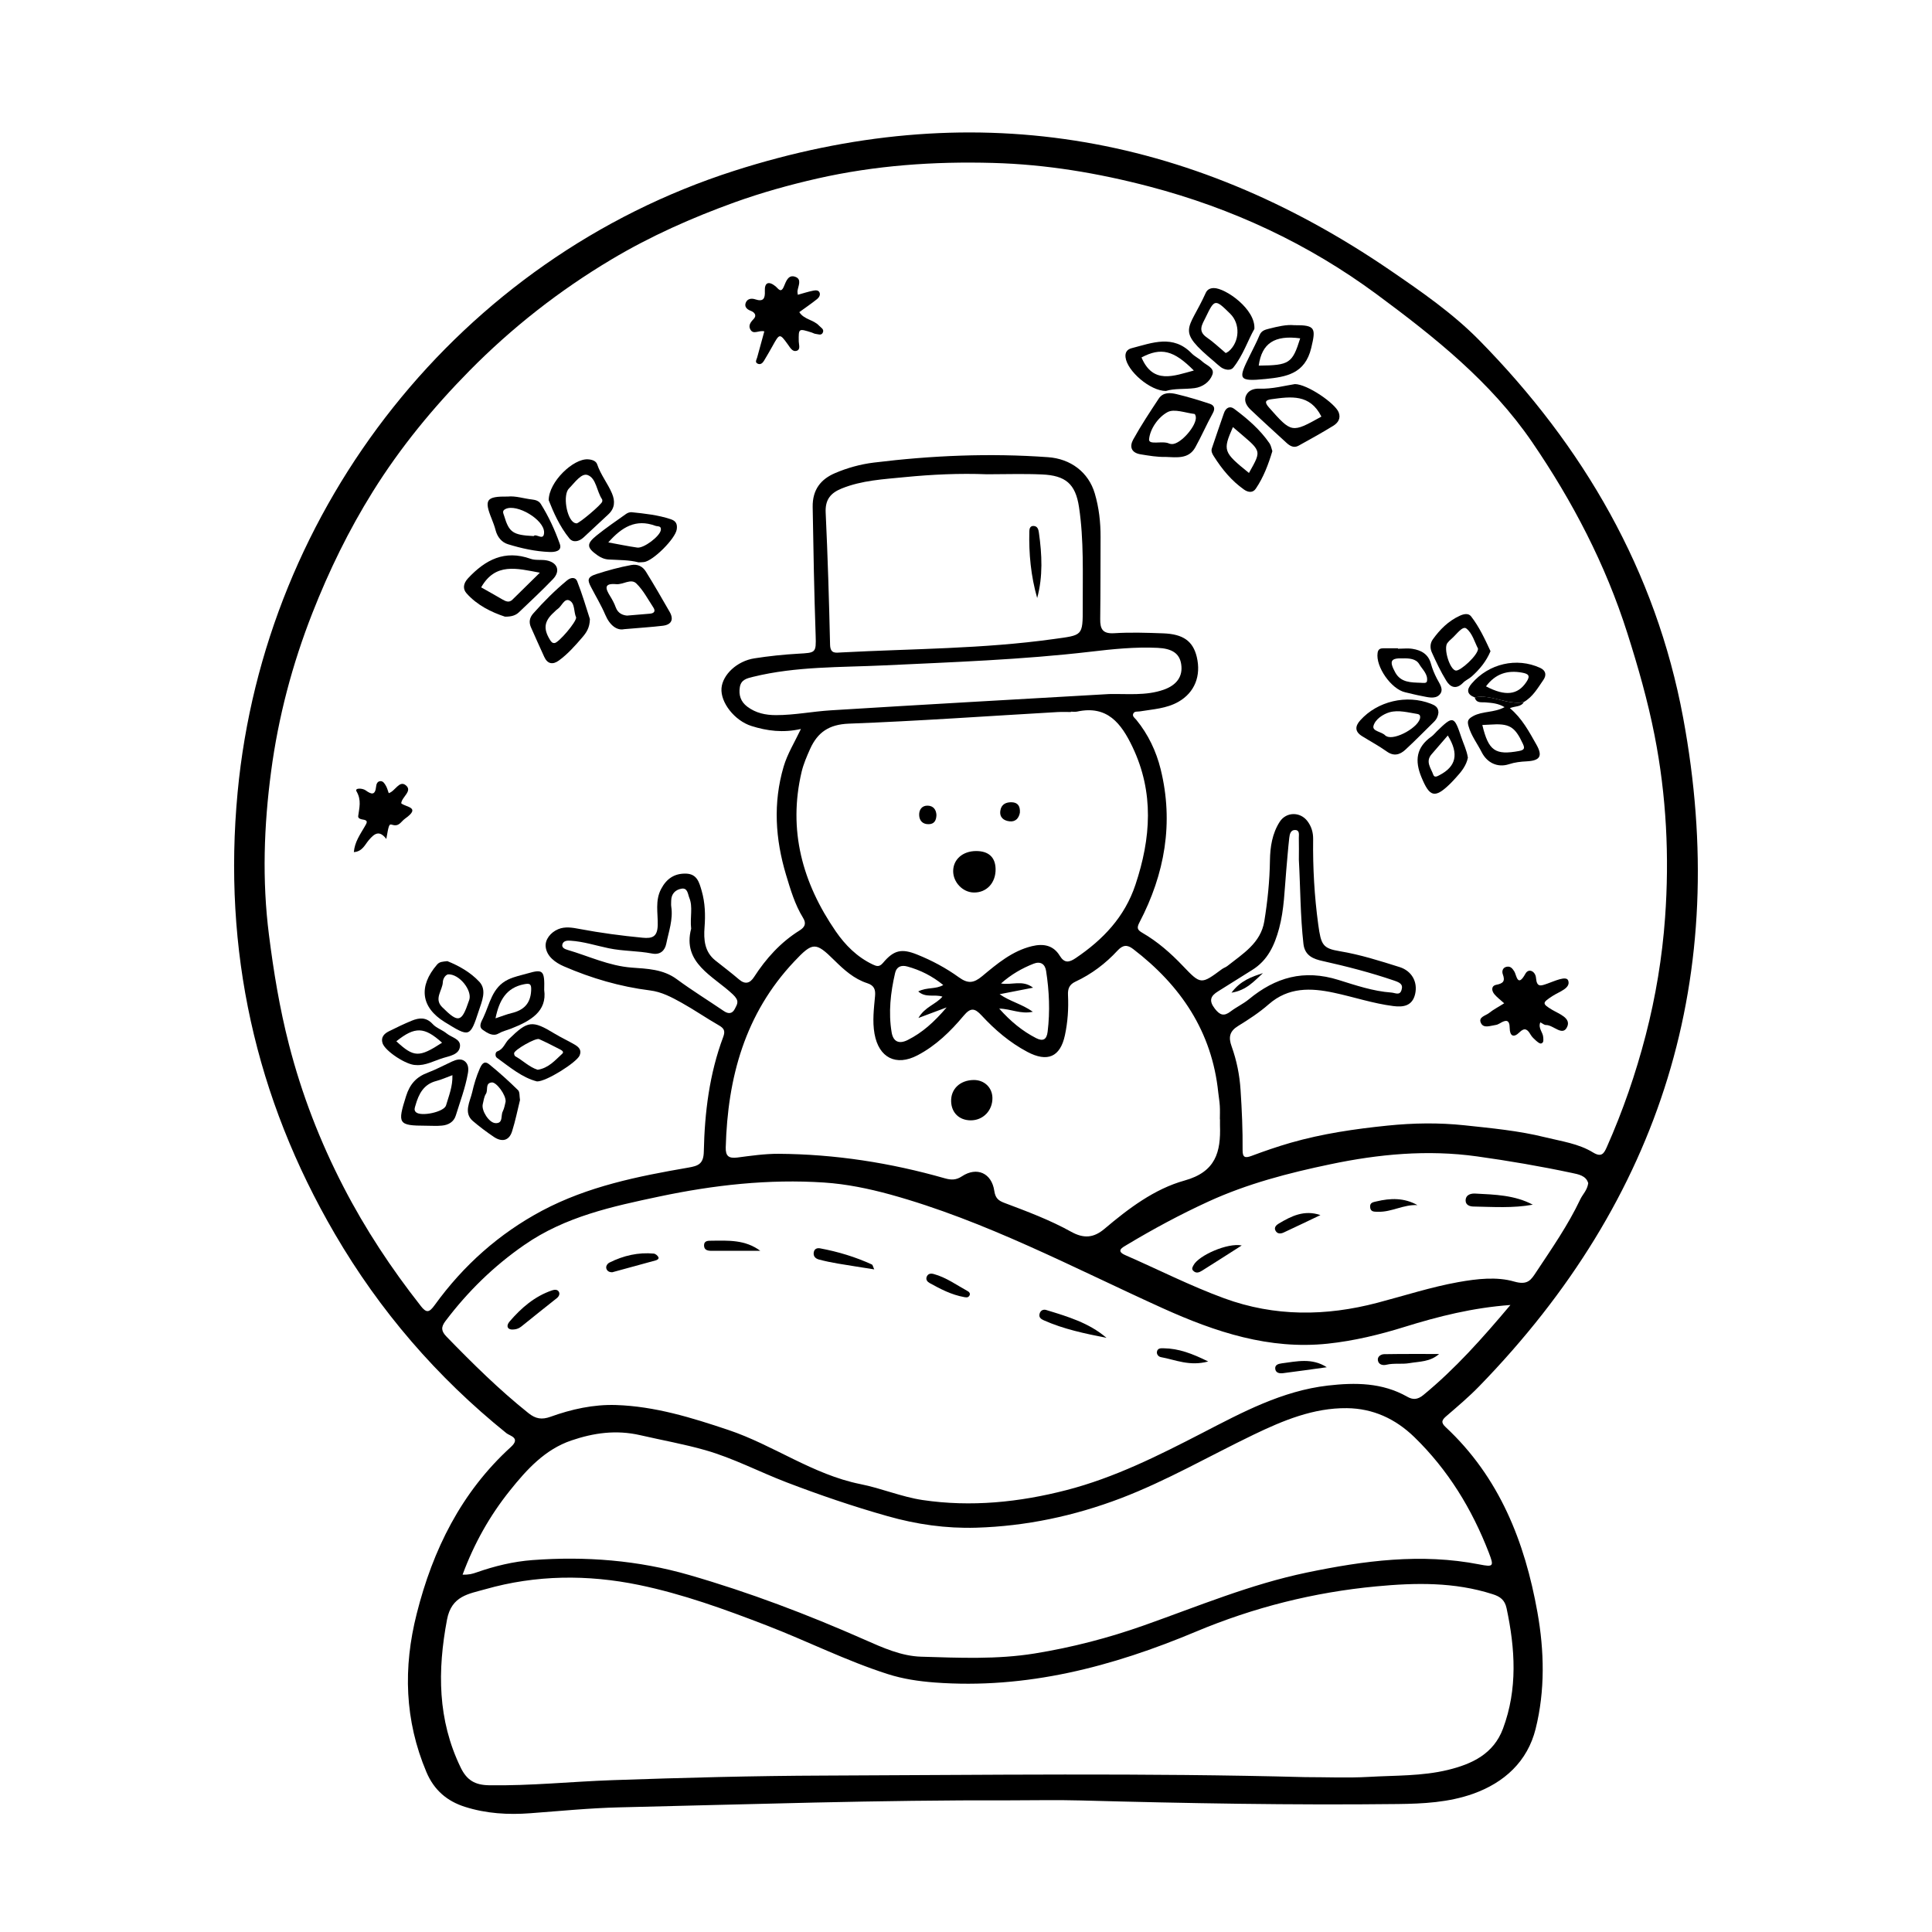 <?xml version="1.0" encoding="UTF-8"?>
<!-- Uploaded to: SVG Repo, www.svgrepo.com, Generator: SVG Repo Mixer Tools -->
<svg fill="#000000" width="800px" height="800px" version="1.1" viewBox="144 144 512 512" xmlns="http://www.w3.org/2000/svg">
 <g>
  <path d="m527.35 519.24c2.945-2.535 5.934-5.07 8.645-7.856 48.414-49.781 66.738-108.95 54.051-177.2-7.242-38.934-26.387-71.902-54.035-100.02-7.008-7.117-15.207-12.785-23.41-18.406-53.766-36.824-111.94-46.398-174.07-26.48-72.551 23.258-124.41 88.91-131.56 164.69-3.938 41.781 4.644 80.828 25.773 117.04 11.887 20.371 27.078 37.992 45.469 52.805 0.93 0.738 3.84 1.227 1.164 3.668-13.145 11.98-20.672 27.207-24.953 44.211-3.606 14.25-3.211 28.215 2.582 41.926 2.016 4.785 5.481 7.715 10.203 9.211 5.621 1.793 11.43 2.141 17.301 1.699 7.871-0.582 15.742-1.371 23.617-1.559 34.496-0.805 68.977-1.969 103.48-1.859 6.281 0 12.547-0.141 18.828 0.031 28.008 0.754 56.016 1.273 84.043 0.945 6.691-0.078 13.43-0.426 19.836-2.691 8.375-2.961 14.5-8.629 16.641-17.223 2.535-10.156 2.312-20.656 0.473-30.938-3.336-18.656-10.059-35.754-24.324-49.043-1.352-1.258-0.973-1.906 0.238-2.945zm35.441-57.402c-3.227 6.816-7.512 12.973-11.652 19.223-1.387 2.094-2.234 3.606-5.856 2.566-4.613-1.34-9.855-0.738-14.785 0.141-7.289 1.309-14.328 3.606-21.477 5.481-13.602 3.574-27.176 3.731-40.621-1.195-8.973-3.289-17.461-7.621-26.184-11.43-2.582-1.133-0.77-2.031 0.426-2.738 6.977-4.188 14.121-8.031 21.523-11.43 10.375-4.769 21.379-7.621 32.402-9.918 12.738-2.676 25.727-3.922 38.887-2.078 8.422 1.18 16.801 2.613 25.098 4.375 1.715 0.363 3.793 0.707 4.344 2.723-0.266 1.891-1.477 2.945-2.106 4.281zm-240.9-77.57c-0.078-0.535-0.016-1.07-0.016-1.621 0.031-1.777 1.117-2.852 2.691-3.133 1.668-0.316 1.715 1.434 2.094 2.379 1.023 2.473 0.156 5.117 0.504 8.219-2.41 9.133 5.84 12.5 11.035 17.398 1.828 1.73 1.227 2.504 0.551 3.824-0.66 1.324-1.684 1.449-2.93 0.598-4.141-2.816-8.438-5.465-12.469-8.438-3.621-2.676-7.887-2.769-11.934-3.07-6.047-0.457-11.367-3.039-17.004-4.691-0.691-0.203-1.637-0.582-1.371-1.496 0.285-0.945 1.258-1.008 2.156-0.945 3.449 0.219 6.754 1.309 10.094 2 3.84 0.805 7.715 0.66 11.508 1.402 2.156 0.426 3.402-0.789 3.762-2.582 0.652-3.231 1.848-6.426 1.328-9.844zm14.438 63.766c0.504-18.469 5.086-35.375 18.137-49.215 4.914-5.211 5.668-5.258 10.645-0.332 2.535 2.504 5.227 4.945 8.707 6.062 1.875 0.598 2.234 1.73 2.078 3.418-0.301 3.32-0.738 6.629-0.141 9.996 1.133 6.344 5.699 8.691 11.398 5.699 4.879-2.551 8.754-6.344 12.219-10.484 1.844-2.203 2.93-2.062 4.769-0.062 3.527 3.809 7.445 7.164 12.105 9.637 5.32 2.816 8.723 1.387 9.965-4.394 0.754-3.512 0.992-7.055 0.82-10.629-0.078-1.668 0.301-2.801 1.984-3.59 4.25-1.984 7.965-4.785 11.133-8.219 1.387-1.496 2.551-1.652 4.141-0.426 12.609 9.668 20.891 21.867 22.562 38.023 0.125 1.18 0.348 2.363 0.41 3.543 0.078 1.18 0.016 2.379 0.016 3.574h0.031c0 0.535-0.016 1.086 0 1.621 0.234 7.008-1.102 12.297-9.383 14.594-7.981 2.219-14.832 7.398-21.223 12.801-2.867 2.426-5.496 2.629-8.816 0.789-5.652-3.148-11.746-5.414-17.805-7.699-1.574-0.598-2.312-1.309-2.582-3.148-0.691-4.723-4.629-6.473-8.582-3.856-1.559 1.039-2.898 0.992-4.551 0.52-14.391-4.109-29.078-6.391-44.051-6.488-3.652-0.016-7.32 0.52-10.941 0.992-2.258 0.262-3.109-0.367-3.047-2.727zm94.609-143.13c0.016 7.762-0.031 7.383-7.731 8.453-18.672 2.613-37.488 2.551-56.238 3.543-1.496 0.078-2.93 0.441-2.992-2.062-0.27-11.668-0.613-23.316-1.164-34.969-0.172-3.434 1.273-5.195 4.188-6.391 5.398-2.203 11.164-2.473 16.832-3.039 7.211-0.707 14.453-1.039 21.695-0.754 4.863 0 9.73-0.172 14.594 0.047 6.25 0.27 8.895 2.473 9.824 8.629 1.32 8.781 0.957 17.676 0.992 26.543zm-52.57 15.426c18.23-0.867 36.465-1.496 54.633-3.621 5.871-0.691 11.809-1.309 17.773-1.023 3.793 0.172 5.809 1.449 6.25 4.312 0.504 3.164-1.102 5.543-4.644 6.785-4.707 1.652-9.621 1.039-14.469 1.148-24.594 1.418-49.184 2.785-73.762 4.312-4.832 0.301-9.621 1.273-14.5 1.273-2.754 0-5.352-0.535-7.621-2.25-1.746-1.324-2.297-3.07-1.969-5.148 0.316-2 1.859-2.348 3.512-2.754 11.449-2.812 23.16-2.484 34.797-3.035zm-19.664 22.105c1.984-4.359 4.977-6.453 10.234-6.66 18.453-0.691 36.871-2.016 55.293-3.07 1.18-0.062 2.379-0.016 3.574-0.016v-0.094c0.535 0 1.102 0.094 1.621-0.016 8.016-1.746 11.715 3.117 14.703 9.383 5.762 12.09 4.879 24.199 0.77 36.512-2.852 8.551-8.582 14.531-15.824 19.43-1.762 1.195-3.008 1.387-4.234-0.629-1.715-2.816-4.375-3.258-7.352-2.535-5.227 1.258-9.242 4.66-13.195 7.949-2.266 1.891-3.777 2.031-6.172 0.316-3.402-2.457-7.133-4.457-11.051-6.031-4.094-1.652-6.172-1.242-9.055 2.188-0.992 1.18-1.699 0.914-2.754 0.426-4.125-1.969-7.258-5.117-9.777-8.77-8.832-12.832-12.707-26.812-9.035-42.336 0.504-2.062 1.371-4.078 2.254-6.047zm50.207 65.039c2.785-0.551 5.574-1.086 8.863-1.73-2.816-2.156-5.574-0.613-8.5-1.117 2.738-2.426 5.574-4.031 8.645-5.242 1.828-0.707 3.023 0.094 3.305 1.906 0.836 5.352 1.07 10.723 0.41 16.121-0.25 2.094-1.227 2.629-3.055 1.699-3.652-1.875-6.754-4.426-9.777-7.824 3.164 0.062 5.652 1.543 8.91 0.836-2.961-2.082-6.031-2.711-8.801-4.648zm-15.16 0.645c-1.746 2.062-4.644 2.691-6.359 5.652 2.644-0.992 4.676-1.746 7.477-2.801-3.352 3.938-6.473 6.707-10.297 8.629-2.266 1.148-3.856 0.52-4.281-2.016-0.883-5.289-0.285-10.531 0.914-15.711 0.379-1.668 1.59-2.188 3.227-1.746 3.449 0.945 6.582 2.504 9.539 4.914-2.062 1.195-4.266 0.504-6.629 1.699 2.016 1.805 4.328 0.672 6.41 1.379zm94.461-36.258c0.41 7.414 0.379 14.863 1.211 22.262 0.363 3.242 2.785 4.047 5.07 4.551 6.406 1.434 12.723 3.055 18.941 5.18 1.449 0.504 2.504 0.93 1.969 2.551-0.473 1.48-1.637 0.707-2.691 0.629-4.848-0.348-9.492-1.938-13.98-3.336-9.211-2.883-16.734-0.691-23.805 5.148-1.48 1.211-3.273 2.031-4.801 3.195-1.762 1.355-2.832 1.008-4.188-0.738-1.637-2.125-1.148-3.371 0.898-4.613 3.008-1.844 5.969-3.777 8.973-5.621 4.141-2.551 5.953-6.535 7.164-11.02 1.355-5.039 1.434-10.219 1.891-15.352 0.27-2.898 0.473-5.793 0.805-8.676 0.109-0.93 0.348-2.141 1.605-2.062 1.227 0.078 0.914 1.289 0.93 2.078 0.055 1.938 0.008 3.887 0.008 5.824zm-232.74 118.18c-7.777-9.887-14.672-20.324-20.453-31.52-6.219-12.027-11.066-24.562-14.438-37.691-2.473-9.59-4.062-19.254-5.305-29.078-1.844-14.5-1.34-28.938 0.566-43.281 1.906-14.391 5.59-28.387 10.941-42.004 4.41-11.242 9.652-21.98 16.012-32.18 7.273-11.668 15.934-22.215 25.602-32.023 11.32-11.477 23.852-21.285 37.66-29.52 10.344-6.172 21.301-11.035 32.637-15.129 7.18-2.582 14.531-4.629 21.93-6.312 15.305-3.465 30.859-4.566 46.539-4.125 14.074 0.379 27.789 2.676 41.422 6.25 21.945 5.762 42.133 15.16 60.316 28.605 15.273 11.305 30.18 23.129 41.094 39.078 10.77 15.742 19.492 32.48 25.285 50.727 2.832 8.91 5.398 17.871 7.195 27.031 3.148 15.98 3.953 32.164 2.785 48.336-0.754 10.484-2.488 20.941-5.133 31.141-2.629 10.156-6.062 20.09-10.328 29.691-0.738 1.652-1.387 2.738-3.606 1.387-3.871-2.379-8.375-2.961-12.754-4.047-7.039-1.746-14.184-2.394-21.332-3.164-6.801-0.723-13.586-0.613-20.371 0.078-8.676 0.883-17.285 2.141-25.695 4.551-3.496 1.008-6.957 2.203-10.375 3.481-1.715 0.645-2.379 0.41-2.363-1.527 0.047-5.289-0.188-10.578-0.535-15.871-0.25-4.031-1.039-7.902-2.379-11.637-0.867-2.394-0.551-4 1.73-5.398 2.816-1.73 5.637-3.574 8.109-5.746 5.211-4.566 11.133-4.375 17.285-3.055 5.258 1.117 10.375 2.852 15.727 3.527 2.676 0.348 5.07-0.031 5.793-3.211 0.723-3.227-0.93-6.109-4.109-7.117-5.211-1.637-10.422-3.305-15.84-4.203-4.551-0.754-4.992-1.668-5.731-7.055-1.023-7.512-1.449-15.035-1.355-22.609 0.031-1.828-0.457-3.418-1.527-4.832-1.922-2.519-5.621-2.473-7.336 0.203-1.984 3.086-2.535 6.691-2.582 10.234-0.078 5.434-0.629 10.785-1.496 16.121-0.945 5.777-5.684 8.598-9.793 11.855-0.41 0.332-0.961 0.488-1.402 0.805-5.574 4.125-5.621 4.172-10.422-0.867-3.211-3.371-6.676-6.406-10.707-8.738-1.371-0.789-1.496-1.324-0.77-2.738 6.723-12.863 9.133-26.434 5.621-40.637-1.164-4.707-3.289-9.227-6.473-13.098-0.395-0.473-1.117-0.898-0.77-1.637 0.332-0.676 1.117-0.457 1.73-0.566 3.496-0.582 7.086-0.738 10.266-2.566 4.25-2.441 6.031-6.848 4.816-11.902-1.008-4.141-3.574-6.031-8.926-6.219-4.312-0.156-8.66-0.301-12.973-0.031-3.07 0.188-3.715-1.148-3.684-3.762 0.094-7.242 0.062-14.5 0.094-21.742 0.016-3.906-0.426-7.777-1.527-11.523-1.668-5.668-6.422-9.195-12.375-9.621-15.461-1.117-30.875-0.457-46.223 1.434-3.481 0.426-7.008 1.402-10.234 2.785-3.731 1.59-6.016 4.344-5.934 9.004 0.188 11.352 0.395 22.688 0.789 34.039 0.156 4.66 0 4.551-4.629 4.816-3.871 0.219-7.746 0.629-11.586 1.227-4.629 0.707-8.453 4.344-8.738 7.918-0.301 3.777 3.465 8.598 7.934 10.012 4.141 1.309 8.391 1.859 13.113 0.789-1.699 3.574-3.574 6.566-4.582 9.98-2.832 9.652-2.203 19.191 0.645 28.688 1.18 3.906 2.332 7.856 4.504 11.383 0.914 1.48 0.52 2.457-0.961 3.371-4.992 3.117-8.848 7.398-12.027 12.312-1.07 1.652-2.332 2.062-4 0.629-2.031-1.746-4.172-3.352-6.266-5.023-2.867-2.297-3.102-5.512-2.852-8.785s0.156-6.453-0.754-9.637c-0.645-2.234-1.211-4.473-4.094-4.582-3.102-0.109-5.227 1.324-6.676 4.094-1.621 3.102-0.805 6.375-0.883 9.555-0.078 3.07-1.402 3.59-4.016 3.336-5.59-0.535-11.133-1.273-16.641-2.312-1.922-0.363-3.871-0.723-5.715 0.047-2.031 0.852-3.543 2.769-3.32 4.691 0.285 2.504 2.504 4.156 4.832 5.164 7.305 3.164 14.895 5.383 22.812 6.375 3.07 0.379 5.715 1.793 8.328 3.242 3.371 1.875 6.551 4.078 9.902 6 1.371 0.789 1.777 1.465 1.18 3.07-3.668 9.777-4.93 20.027-5.148 30.387-0.062 3.305-1.48 3.809-4.156 4.266-13.32 2.297-26.559 4.961-38.668 11.383-11.449 6.098-20.895 14.535-28.484 25.023-1.465 2.027-2.188 2.203-3.746 0.203zm287.79 80.184c2.281 10.723 2.961 21.395-0.961 31.898-2.504 6.691-8.188 9.367-14.609 10.926-6.879 1.668-13.949 1.434-20.941 1.844-5.606 0.316-11.242 0.062-16.863 0.062-42.492-1.133-84.988-0.566-127.48-0.41-18.688 0.062-37.391 0.566-56.082 1.211-10.895 0.379-21.758 1.527-32.699 1.355-3.762-0.062-5.902-1.324-7.543-4.691-6.141-12.66-6.172-25.68-3.621-39.219 1.195-6.328 5.793-6.801 10.109-8.031 13.445-3.84 27.191-3.938 40.73-1.148 11.602 2.394 22.781 6.453 33.883 10.738 10.77 4.156 21.098 9.383 32.102 12.895 4.031 1.289 8.141 1.891 12.375 2.219 24.34 1.828 47.105-4.172 69.273-13.477 15.32-6.422 31.25-10.438 47.816-11.996 10.375-0.977 20.672-1.18 30.781 2.062 2.094 0.645 3.273 1.59 3.731 3.762zm-4.707-14.75c1.387 3.606 1.273 3.856-2.473 3.117-15.461-3.023-30.574-1.008-45.801 2.156-14.941 3.117-28.875 8.957-43.121 13.996-9.383 3.32-19.035 5.84-28.969 7.445-10.043 1.621-20.043 1.148-30.07 0.852-5.273-0.156-10.203-2.394-15.02-4.519-15.113-6.676-30.527-12.531-46.398-17.113-13.605-3.938-27.539-5.023-41.629-3.969-5.023 0.379-9.98 1.574-14.77 3.258-1.023 0.363-2.016 0.66-3.715 0.598 3.086-8.328 7.227-15.648 12.547-22.293 4.473-5.59 9.289-10.895 16.297-13.273 5.902-2 11.824-2.867 18.262-1.387 5.731 1.324 11.555 2.348 17.238 3.969 7.43 2.125 14.281 5.746 21.461 8.5 8.801 3.371 17.695 6.406 26.781 8.973 7.746 2.203 15.523 3.305 23.523 3.07 13.211-0.395 25.961-3.102 38.305-7.793 12.203-4.66 23.488-11.211 35.219-16.863 7.824-3.762 15.855-7.117 24.719-7.023 6.879 0.078 12.816 2.769 17.871 7.668 8.957 8.715 15.27 19.059 19.742 30.633zm-17.305-41.816c-1.621 1.34-2.867 1.309-4.312 0.488-6.629-3.762-13.777-3.793-21.035-2.961-12.121 1.402-22.656 7.07-33.25 12.547-11.617 6-23.332 11.887-36.039 15.16-12.5 3.227-25.285 4.535-38.133 2.629-5.574-0.836-10.91-3.117-16.469-4.219-12.625-2.535-23.035-10.344-35.016-14.359-9.668-3.242-19.43-6.266-29.742-6.598-5.984-0.188-11.793 1.102-17.383 3.117-2.281 0.82-3.922 0.566-5.856-0.992-7.746-6.188-14.77-13.129-21.664-20.23-1.418-1.449-1.543-2.504-0.316-4.125 5.918-7.84 12.816-14.594 20.926-20.199 10.816-7.512 23.285-10.188 35.785-12.832 14.406-3.039 28.938-4.676 43.676-3.699 5.918 0.395 11.699 1.59 17.414 3.148 25.426 7.008 48.602 19.445 72.453 30.23 13.855 6.25 28.07 10.957 43.578 9.32 6.941-0.738 13.746-2.379 20.402-4.457 8.926-2.769 17.949-5.055 28.008-5.793-7.457 8.867-14.633 16.91-23.027 23.824z"/>
  <path d="m554.04 404.68c1.859-0.645 5.055-2.188 5.543-0.836 0.754 2.031-2.379 2.961-4.078 4.062-2.832 1.844-2.898 2.047-0.203 3.684 1.859 1.117 5.086 2.172 4.016 4.535-1.211 2.66-3.637-0.52-5.621-0.488-0.473 0.016-0.945-0.441-1.496-0.707-0.66 1.543 0.707 2.629 0.77 3.953 0.031 0.613 0.219 1.434-0.551 1.652-0.348 0.094-0.93-0.379-1.309-0.707-0.551-0.488-1.133-1.023-1.496-1.652-0.789-1.371-1.543-1.984-2.945-0.598-1.574 1.559-2.551 0.945-2.582-1.102-0.016-2.348-1.023-2.25-2.598-1.289-0.363 0.219-0.789 0.41-1.195 0.457-1.324 0.172-3.086 0.961-3.809-0.488-0.836-1.637 1.227-1.969 2.125-2.691 1.148-0.93 2.488-1.605 4.016-2.582-0.992-0.898-1.859-1.543-2.551-2.348-0.852-0.977-0.914-2.281 0.457-2.551 1.859-0.363 2.394-0.977 1.73-2.785-0.301-0.82-0.031-1.812 1.055-2 0.961-0.172 1.449 0.395 1.984 1.227 0.598 0.93 0.836 4.457 2.945 0.629 0.883-1.605 2.707-0.613 2.816 1.148 0.219 2.516 1.277 2.074 2.977 1.477z"/>
  <path d="m341.67 224.14c0.441-0.992 1.48-1.148 2.504-0.805 2.109 0.691 2.613-0.203 2.519-2.203-0.109-2.312 1.039-2.676 2.769-1.309 0.789 0.629 1.48 2.047 2.297 0.047 0.582-1.387 1.195-3.227 3.07-2.488 1.699 0.66 0.707 2.394 0.52 3.699-0.047 0.285 0.031 0.582 0.078 1.039 1.434-0.395 2.723-0.82 4.047-1.086 0.582-0.109 1.402-0.234 1.715 0.488 0.285 0.66-0.172 1.34-0.629 1.715-1.496 1.195-3.086 2.281-4.738 3.481 1.258 1.984 3.777 2 5.227 3.574 0.488 0.535 1.402 0.93 1.023 1.812-0.395 0.93-1.309 0.426-2 0.363-0.316-0.031-0.598-0.234-0.914-0.332-3.574-1.133-3.527-1.133-3.481 2.379 0.016 0.867 0.582 2.219-0.707 2.488-0.992 0.203-1.574-0.867-2.156-1.684-2.188-3.023-2.219-2.992-4.094 0.395-0.723 1.324-1.496 2.613-2.266 3.906-0.348 0.582-0.883 1.07-1.59 0.789-0.898-0.363-0.395-1.039-0.219-1.637 0.629-2.266 1.242-4.535 1.906-6.957-1.496-0.363-2.852 0.945-3.668-0.441-0.629-1.055-0.031-1.938 0.82-2.816 0.961-0.977 0.234-1.828-0.789-2.203-1.121-0.434-1.703-1.176-1.246-2.215z"/>
  <path d="m477.7 247c-1.527-0.047-2.898 0.473-3.496 1.844-0.645 1.465 0.219 2.785 1.258 3.762 3.117 2.961 6.312 5.84 9.477 8.754 0.93 0.852 1.969 1.434 3.195 0.754 3.086-1.715 6.188-3.418 9.195-5.273 1.195-0.738 2.078-1.922 1.434-3.574-0.93-2.363-8.281-7.461-11.602-7.477-2.629 0.395-5.981 1.34-9.461 1.211zm16.469 7.371c0.047-0.078 0.016 0.047-0.062 0.078-7.824 4.344-7.793 4.328-13.84-2.488-1.258-1.418-0.914-1.969 0.723-2.172 5.07-0.691 10.156-1.434 13.18 4.582z"/>
  <path d="m277.81 307.42c1.715 0.031 2.852-0.332 3.731-1.18 3.023-2.883 6.078-5.731 8.973-8.738 2.094-2.172 1.242-4.473-1.746-5.008-1.367-0.234-2.879 0.051-4.156-0.406-6.863-2.441-11.98 0.25-16.562 5.148-1.34 1.434-1.418 2.867-0.41 4 2.836 3.195 6.598 5.004 10.172 6.184zm9.258-11.648c-2.629 2.598-4.945 4.879-7.273 7.148-0.867 0.848-1.73 0.473-2.629-0.047-1.844-1.086-3.731-2.129-5.652-3.215 3.777-6.625 9.383-5.035 15.555-3.887z"/>
  <path d="m315.14 295.44c-0.82-1.309-2.141-2.016-3.856-1.699-3.164 0.582-6.219 1.418-9.289 2.41-2.504 0.801-2.25 1.715-1.402 3.367 1.273 2.473 2.723 4.848 3.809 7.398 1.227 2.898 3.148 4.219 4.977 3.824 4.312-0.379 7.32-0.551 10.297-0.914 2.266-0.285 2.945-1.652 1.793-3.668-2.074-3.602-4.137-7.207-6.328-10.719zm1.055 11.195c-1.828 0.141-3.652 0.301-6.031 0.504-0.992-0.094-2.379-0.488-2.992-2.203-0.363-1.008-0.883-1.984-1.449-2.898-1.258-2.016-1.828-3.543 1.621-3.227 1.777 0.156 3.856-1.574 5.289-0.188 1.828 1.777 3.055 4.156 4.488 6.328 0.664 0.992 0.289 1.59-0.926 1.684z"/>
  <path d="m464.61 251.01c-2.914-0.961-5.856-1.859-8.832-2.566-1.652-0.395-3.559-0.535-4.691 1.18-2.348 3.559-4.707 7.117-6.769 10.848-0.977 1.777-0.676 3.512 2 3.938 2.234 0.363 4.441 0.738 6.453 0.676 3.148 0.125 6.234 0.598 7.981-2.504 1.652-2.961 2.992-6.078 4.629-9.035 0.742-1.32 0.395-2.141-0.77-2.535zm-9.984 10.676c-0.188-0.031-0.535-0.016-0.82-0.156-1.777-0.82-5.449 0.535-5.289-1.133 0.27-2.754 2.41-5.84 4.894-7.18 1.777-0.961 4.723 0.203 7.148 0.488 0.141 0.016 0.316 0.504 0.348 0.789 0.27 2.262-3.949 7.176-6.281 7.191z"/>
  <path d="m294.26 297.82c-3.227 2.676-6.172 5.621-8.941 8.754-0.977 1.102-1.195 2.281-0.645 3.59 1.148 2.644 2.363 5.258 3.543 7.887 0.883 1.969 2.312 2.141 3.891 0.992 2.348-1.715 4.281-3.891 6.172-6.094 1.07-1.242 2-2.519 2.047-4.894-0.949-2.945-2.004-6.551-3.375-10.031-0.41-1.055-1.59-1.117-2.691-0.203zm-3.273 16.594c-0.645 0.062-0.93-0.363-1.227-0.836-1.828-2.945-1.559-4.961 1.023-7.289 0.316-0.285 0.613-0.629 0.961-0.867 1.117-0.738 1.793-2.945 3.148-2.297 1.543 0.754 1.117 3.086 1.793 4.504 0.047 1.258-4.629 6.676-5.699 6.785z"/>
  <path d="m298.62 286.45c2.203-2.047 4.375-4.094 6.582-6.125 1.762-1.621 1.844-3.527 0.977-5.574-1.133-2.66-2.992-4.926-3.922-7.699-0.316-0.93-1.387-1.258-2.426-1.324-3.902-0.25-10.418 5.984-10.418 10.836 1.211 3.086 2.852 6.894 5.481 10.125 0.957 1.18 2.547 0.848 3.727-0.238zm-3.824-13.02c1.496-1.48 3.289-4.172 4.961-3.527 2.266 0.852 2.363 4.297 3.793 6.406 0.094 0.16 0.078 0.426 0.047 0.613-0.125 0.742-6.078 5.766-6.801 5.781-0.207-0.051-0.426-0.066-0.598-0.16-2.062-1.055-3.102-7.445-1.402-9.113z"/>
  <path d="m465.81 239.85c0.582 0.488 1.117 1.008 1.715 1.449 1.07 0.77 2.613 0.992 3.305 0.125 2.598-3.258 3.891-7.273 5.59-10.25 0.379-5.242-7.699-10.863-10.754-10.832-0.93 0.016-1.699 0.348-2.109 1.227-4.609 10.219-8.027 9.652 2.254 18.281zm-2.312-11.715c2.379-4.93 2.488-4.961 6.519-0.992 2.707 2.66 2.535 7.398-0.363 9.934-0.219 0.188-0.488 0.301-0.82 0.488-1.699-1.418-3.258-2.93-5.023-4.141-2.488-1.715-1.211-3.445-0.312-5.289z"/>
  <path d="m471.08 252.35c-1.148-0.867-2.234-0.301-2.723 1.133-1.07 3.117-2.172 6.234-3.211 9.367-0.25 0.77 0.156 1.496 0.566 2.125 2.141 3.371 4.644 6.422 7.949 8.754 1.102 0.789 2.363 0.93 3.133-0.219 2.047-3.008 3.32-6.391 4.394-9.949-0.234-0.691-0.348-1.48-0.754-2.078-2.508-3.656-5.844-6.504-9.355-9.133zm3.906 16.988c-6.832-5.527-6.977-5.918-4.25-12.156 7.648 6.598 7.84 5.731 4.25 12.156z"/>
  <path d="m302.34 291.16c0.914 0.645 1.875 1.055 2.992 1.117 2.691 0.156 5.398 0.094 7.887 0.754 0.582-0.031 1.023-0.016 1.449-0.078 2.441-0.316 8.328-6.219 8.676-8.66 0.188-1.324-0.125-2.203-1.574-2.691-3.387-1.133-6.894-1.496-10.391-1.859-0.473-0.047-1.07 0.172-1.465 0.457-2.613 1.859-5.273 3.668-7.777 5.684-2.789 2.238-2.664 3.262 0.203 5.277zm15.316-7.824c0.629 0.234 1.668-0.062 1.465 1.164-0.27 1.637-4.519 4.863-6.25 4.613-2.426-0.348-4.832-0.852-7.668-1.371 3.606-4.094 7.336-6.297 12.453-4.406z"/>
  <path d="m452.98 247.61c2.219-0.707 4.945-0.41 7.606-0.754 2.125-0.285 3.984-1.637 4.691-3.512 0.723-1.875-1.559-2.504-2.66-3.543-0.852-0.805-1.984-1.309-2.801-2.141-4.93-5.086-10.453-2.801-15.918-1.387-1.211 0.316-1.777 1.133-1.621 2.41 0.406 3.617 6.531 8.941 10.703 8.926zm7.398-5.418c-5.32 1.418-10.801 3.746-13.871-3.465 5.184-2.723 8.52-1.934 13.871 3.465z"/>
  <path d="m534.82 328.82c0.426 1.637 1.828 1.211 2.93 1.324 1.637 0.141 3.273 0.234 4.977 1.258-2.832 1.527-5.793 0.992-8.344 2.379-1.434 0.789-1.574 1.371-1.195 2.691 0.707 2.519 2.312 4.566 3.465 6.848 1.449 2.867 4.25 4.172 7.211 3.211 1.574-0.52 3.133-0.691 4.754-0.77 3.481-0.188 4.281-1.371 2.551-4.426-1.938-3.418-3.793-6.957-7.039-9.668 1.418-0.582 2.93-0.285 3.699-1.59-4.461 0.836-8.555-2.188-13.008-1.258zm12.75 12.281c0.566 1.195 0.41 1.652-0.992 1.922-6.328 1.164-8.109-0.031-9.746-6.894 0.66-0.031 1.309-0.047 1.953-0.094 5.195-0.383 6.644 0.469 8.785 5.066z"/>
  <path d="m267.16 425.23c-1.008-0.789-2.266-0.426-3.387 0.094-2.125 0.977-4.203 2.109-6.391 2.93-3.039 1.133-4.754 3.008-5.777 6.25-2.297 7.289-2.141 7.809 5.305 7.824 1.402 0 2.816 0.109 4.203-0.031 1.699-0.156 3.148-0.945 3.684-2.691 1.133-3.684 2.519-7.305 3.195-11.133 0.227-1.258 0.145-2.469-0.832-3.242zm-4.957 11.715c-0.504 1.746-6.676 3.055-7.996 1.777-0.566-0.551-0.27-1.195-0.094-1.812 0.852-3.008 2.156-5.59 5.559-6.453 1.402-0.363 2.738-0.992 4.219-1.527 0.105 2.977-0.949 5.481-1.688 8.016z"/>
  <path d="m241.71 366.67c-1.008 1.195-1.699 3.008-3.938 3.148 0.219-2.66 1.652-4.66 2.852-6.723 0.582-1.008 1.117-1.715-0.566-1.922-0.566-0.078-1.211-0.332-1.133-0.914 0.285-2.203 0.914-4.203-0.441-6.535-0.566-0.977 1.574-0.867 2.394-0.285 1.574 1.133 2.551 1.387 2.801-1.023 0.047-0.52 0.27-1.355 1.102-1.402 0.77-0.047 1.117 0.629 1.434 1.133 0.379 0.613 0.551 1.355 0.805 2.047 1.715-0.504 2.801-3.512 4.535-2.078 1.859 1.527-1.102 3.07-1.227 4.769 1.258 1.07 5.305 1.008 1.055 4.031-1.227 0.867-1.574 2.25-3.512 1.637-0.754-0.234-0.852 0.062-1.496 3.777-1.875-2.445-3.168-1.422-4.664 0.34z"/>
  <path d="m278.86 419.38c-1.055 1.023-1.418 2.66-3.039 3.227-0.629 0.219-0.645 1.34-0.156 1.699 3.449 2.504 6.754 5.305 10.645 6.281 2.441 0.078 10.516-5.055 11.289-6.863 0.629-1.465-0.25-2.266-1.289-2.883-1.746-1.023-3.621-1.875-5.352-2.93-5.941-3.617-7.09-3.426-12.098 1.469zm8.016 0c1.875 0.836 3.684 1.777 5.512 2.707 0.457 0.234 1.18 0.66 0.613 1.164-1.891 1.715-3.574 3.777-6.504 4.25-2.203-0.676-3.891-2.441-5.934-3.574-0.203-0.109-0.348-0.566-0.316-0.836 0.125-0.906 5.715-4.121 6.629-3.711z"/>
  <path d="m504.98 339.1c2.172 1.355 4.441 2.566 6.519 4.047 1.891 1.355 3.496 0.867 4.93-0.457 2.613-2.394 5.07-4.945 7.606-7.414 0.723-0.707 1.086-1.574 1.164-2.426 0-1.512-1.023-1.969-2.031-2.363-6.422-2.488-14.121-0.66-18.656 4.375-1.469 1.609-1.484 3.039 0.469 4.238zm3.008-2.742c0.457-1.715 2.504-3.102 4.281-3.606 2.379-0.66 4.914 0.078 7.352 0.457 0.488 0.078 0.754 0.332 0.738 0.852-0.062 2.504-6.691 6.266-8.91 5.055-0.094-0.047-0.203-0.094-0.285-0.156-0.941-1.105-3.57-1.105-3.176-2.602z"/>
  <path d="m275.34 284.52c0.473 1.812 1.637 3.211 3.262 3.699 3.574 1.102 7.258 1.922 11.02 2.062 1.305 0.062 3.434-0.172 2.738-2.125-1.305-3.684-2.957-7.289-5.055-10.625-0.504-0.805-1.414-1.055-2.25-1.152-2.234-0.25-4.41-1.008-6.473-0.789-5.731-0.074-6.344 0.82-4.281 5.906 0.395 0.992 0.773 2 1.039 3.023zm2.629-5.637c2.977-1.465 10.281 2.832 10.219 6.219-0.047 2.426-2.109 0.156-2.769 0.961-5.496-0.266-6.504-0.977-7.793-5.289-0.207-0.711-0.695-1.387 0.344-1.891z"/>
  <path d="m479.43 244.43c5.449-0.551 10.422-1.371 12.059-8.219 1.242-5.211 1.18-6.094-4.504-6.031-2.078-0.203-4.375 0.348-6.676 0.93-1.055 0.27-2.016 0.504-2.519 1.715-0.77 1.875-1.746 3.668-2.629 5.496-2.973 6.047-3.238 6.883 4.269 6.109zm9.133-10.766c-2.078 6.644-2.852 7.148-10.988 7.227 0.816-5.922 4.188-8.141 10.988-7.227z"/>
  <path d="m269.29 441.06c1.746 1.496 3.652 2.93 5.59 4.234 2.031 1.371 4.016 1.133 4.832-1.496 0.867-2.738 1.434-5.59 2.094-8.281-0.172-1.008-0.031-2.141-0.52-2.613-2.441-2.394-4.977-4.691-7.621-6.832-1.117-0.914-1.812-0.504-2.504 1.07-0.914 2.062-1.559 4.25-2.031 6.328-0.551 2.41-2.359 5.418 0.16 7.59zm2.644-4.422c0.234-0.93 0.332-1.984 0.836-2.754 0.645-0.98-0.285-2.867 1.586-3.027 1.211-0.094 3.793 3.352 3.637 5.102-0.156 0.582-0.301 1.684-0.77 2.613-0.551 1.086 0.188 3.18-1.922 3.07-1.73-0.078-3.762-3.352-3.367-5.004z"/>
  <path d="m261.83 414.84c6.598 4.078 6.738 4.125 9.055-2.977 0.789-2.426 2.203-5.465 0.156-7.668-2.363-2.551-5.512-4.297-8.484-5.481-1.258 0.141-2.047 0.125-2.723 0.898-4.992 5.781-4.285 11.34 1.996 15.227zm-0.473-10.578c0.031-0.836 0.598-1.828 1.355-2.047 3.008-0.172 6.453 4.25 5.652 6.738-0.031 0.094-0.078 0.203-0.109 0.301-1.922 5.731-2.769 5.934-7.086 1.637-2.234-2.223 0.109-4.426 0.188-6.629z"/>
  <path d="m283.86 401.95c-1.73 0.504-3.512 0.836-5.195 1.637-4.297 2.062-4.848 6.473-6.598 10.125-0.504 1.039-1.34 2.363-0.125 3.211 1.164 0.82 2.691 1.844 4.188 0.961 1.055-0.613 2.188-0.852 3.273-1.273 5.164-2.031 9.621-4.551 8.816-10.266 0.145-5.18-0.312-5.574-4.359-4.394zm0.898 4.613c-0.188 3.465-2.031 5.164-5.18 5.918-1.324 0.316-2.582 0.836-4.266 1.387 0.977-4.769 2.852-8.109 7.574-9.035 1.648-0.332 1.965 0 1.871 1.73z"/>
  <path d="m527.27 324.38c1.086 1.793 2.66 2.41 4.457 0.566 0.645-0.676 1.605-1.055 2.297-1.684 2.078-1.859 3.84-3.969 4.977-6.691-1.512-3.258-2.992-6.438-5.148-9.227-0.707-0.914-1.953-0.645-3.008-0.156-3.023 1.387-5.273 3.652-7.164 6.297-0.723 1.023-0.723 2.348-0.219 3.434 1.148 2.535 2.344 5.086 3.809 7.461zm0.285-9.949c0.316-0.426 0.707-0.805 1.117-1.148 1.273-1.086 2.898-3.496 3.906-2.738 1.605 1.211 2.25 3.715 3.117 5.352 0.031 1.699-4.691 6-5.902 5.809-1.578-0.25-3.297-5.809-2.238-7.273z"/>
  <path d="m524.71 337.87c-0.457 0.457-0.867 0.977-1.387 1.34-3.984 2.832-4.457 6.328-2.629 10.754 2.172 5.258 3.512 5.731 7.621 1.73 0.535-0.52 1.039-1.086 1.543-1.637 1.465-1.574 2.754-3.242 3.148-5.273-0.316-2-1.148-3.621-1.715-5.32-1.938-5.797-2.172-5.906-6.582-1.594zm0.754 11.559c-0.551 0.285-1.324 0.754-1.637-0.141-0.598-1.73-2.141-3.434-0.457-5.383 1.402-1.621 2.801-3.242 4.312-4.992 3.043 4.957 2.16 8.246-2.219 10.516z"/>
  <path d="m261.5 424.36c1.652-0.52 4.266-0.867 4.41-3.164 0.109-1.891-2.266-2.266-3.543-3.32-1.148-0.945-2.723-1.418-3.699-2.488-1.73-1.891-3.59-1.699-5.574-0.883-2.062 0.852-4.094 1.828-6.094 2.832-1.227 0.629-2.109 1.574-1.621 3.117 0.676 2.094 6.344 5.84 8.848 5.793 2.516 0.207 4.848-1.148 7.273-1.887zm-0.348-4.031c-6.094 3.969-7.461 3.922-12.121-0.379 4.941-3.949 7.414-3.871 12.121 0.379z"/>
  <path d="m516.39 327.46c1.465 0.332 2.914 0.723 4.394 0.992 1.574 0.301 3.481 0.867 4.644-0.285 1.387-1.371 0.062-2.945-0.66-4.375-0.629-1.227-1.18-2.535-1.543-3.856-0.676-2.566-2.551-3.606-4.879-3.984-1.258-0.203-2.582-0.031-3.871-0.031v-0.125c-1.289 0-2.582-0.016-3.871 0-0.805 0.016-1.387 0.219-1.527 1.242-0.543 3.637 3.613 9.605 7.312 10.422zm-0.629-8.988c1.652-0.031 3.496 0.078 4.344 1.527 0.82 1.402 2.363 2.644 2.062 4.504-0.109 0.676-1.086 0.457-1.699 0.441-2.566-0.094-5.227-0.047-6.707-2.723-1.668-3.059-1.23-3.844 2-3.75z"/>
  <path d="m534.01 325.15c-1.387 1.605-1.309 2.852 0.805 3.668 4.457-0.914 8.551 2.109 13.004 1.227 2.41-1.371 3.715-3.731 5.211-5.887 0.805-1.18 0.723-2.426-0.867-3.164-6.219-2.852-13.602-1.152-18.152 4.156zm13.336-2.898c1.73 0.316 2.297 0.805 1.148 2.504-2.281 3.402-5.527 3.84-10.691 1.133 2.535-3.383 5.715-4.328 9.543-3.637z"/>
  <path d="m292.07 486.28c0.379 0.598 0.062 1.273-0.473 1.715-3.086 2.473-6.188 4.894-9.258 7.398-0.707 0.582-1.402 0.961-2.723 0.945-1.227-0.078-1.48-1.055-0.582-2.109 3.102-3.621 6.644-6.691 11.258-8.266 0.594-0.203 1.398-0.301 1.777 0.316z"/>
  <path d="m421.25 491.16c5.637 1.73 11.336 3.387 15.98 7.383-5.715-1.133-11.352-2.297-16.641-4.66-0.723-0.316-1.355-0.789-1.086-1.73 0.219-0.867 0.973-1.227 1.746-0.992z"/>
  <path d="m375.07 479.11c0.203 0.094 0.25 0.504 0.613 1.289-3.481-0.551-6.566-1.023-9.652-1.543-1.684-0.285-3.352-0.629-5.008-1.07-0.867-0.234-1.543-0.82-1.371-1.891 0.156-0.992 0.945-1.211 1.684-1.07 4.746 0.883 9.344 2.269 13.734 4.285z"/>
  <path d="m318.49 477.18c0.188 0.395-0.27 0.723-0.723 0.836-3.824 1.039-7.637 2.094-11.461 3.133-0.789 0.047-1.387-0.27-1.605-0.93-0.234-0.691 0.316-1.371 0.805-1.621 3.715-1.859 7.652-2.769 11.809-2.379 0.434 0.078 0.984 0.551 1.176 0.961z"/>
  <path d="m525.38 502.82c-2.394 2.125-5.211 1.969-7.871 2.426-2 0.348-4.078-0.062-6.109 0.426-0.961 0.234-2.078-0.031-2.25-1.18-0.156-1.023 0.852-1.605 1.652-1.621 4.867-0.082 9.715-0.051 14.578-0.051z"/>
  <path d="m345.49 475.48h-12.863c-1.023 0-2.062-0.141-2.047-1.48 0.016-1.227 1.117-1.195 1.922-1.195 4.473-0.051 8.973-0.316 12.988 2.676z"/>
  <path d="m452.41 501.31c3.938 0.047 7.512 1.387 11.777 3.496-4.977 1.34-8.691-0.457-12.516-1.148-0.613-0.109-1.18-0.691-1.07-1.434 0.188-1.023 1.117-0.93 1.809-0.914z"/>
  <path d="m495.61 506.33c-3.856 0.535-7.731 1.086-11.586 1.574-0.867 0.109-1.891-0.016-2.062-1.07-0.172-1.102 0.754-1.402 1.668-1.527 4.012-0.52 8.043-1.523 11.98 1.023z"/>
  <path d="m400.94 487.3c-0.395 0.754-1.102 0.457-1.355 0.457-3.559-0.645-6.391-2.188-9.211-3.731-0.613-0.332-1.039-0.883-0.82-1.574 0.285-0.867 1.008-1.055 1.844-0.836 3.352 0.898 6.141 2.961 9.133 4.598 0.348 0.188 0.648 0.613 0.41 1.086z"/>
  <path d="m396.06 435.91c-0.109-3.289 2.332-5.637 5.934-5.699 2.816-0.047 4.961 1.969 5.008 4.723 0.062 3.371-2.488 6-5.793 5.969-3.008-0.031-5.055-2.016-5.148-4.992z"/>
  <path d="m396.6 374.84c0.016-3.086 2.519-5.289 6.062-5.305 3.305-0.016 5.117 1.637 5.18 4.738 0.078 3.668-2.379 6.328-5.793 6.25-2.914-0.047-5.465-2.707-5.449-5.684z"/>
  <path d="m409.1 358.84c0.25-1.699 1.496-2.281 3.039-2.234 1.605 0.062 2.25 1.039 2.141 2.754-0.25 1.402-1.102 2.504-2.769 2.297-1.512-0.172-2.676-1.039-2.41-2.816z"/>
  <path d="m387.59 360.04c-0.062-1.449 0.723-2.582 2.281-2.535 1.512 0.047 2.234 1.102 2.297 2.488-0.047 1.465-0.598 2.426-2.094 2.426-1.543 0.016-2.422-0.914-2.484-2.379z"/>
  <path d="m535 460.31c5.18 0.27 10.422 0.395 15.207 2.945-5.273 0.961-10.516 0.582-15.742 0.488-0.945-0.016-2.062-0.379-2.062-1.605 0.031-1.652 1.59-1.891 2.598-1.828z"/>
  <path d="m473.07 474.06c-3.871 2.473-7.195 4.598-10.531 6.691-0.754 0.473-1.574 0.805-2.348-0.016-0.473-0.504-0.141-0.977 0.109-1.449 1.355-2.566 8.977-5.981 12.77-5.227z"/>
  <path d="m493.93 466.01c-3.227 1.543-6.453 3.086-9.699 4.598-0.867 0.41-1.762 0.426-2.234-0.52-0.441-0.867 0.332-1.496 0.914-1.844 3.309-1.965 6.723-3.695 11.02-2.234z"/>
  <path d="m519.64 463.37c-3.652-0.219-6.848 1.875-10.406 1.762-0.945-0.031-2.062 0.141-2.141-1.289-0.062-1.195 0.867-1.258 1.715-1.465 3.684-0.879 7.305-0.992 10.832 0.992z"/>
  <path d="m419.32 285.18c0.82 5.777 1.102 11.555-0.457 17.301-1.668-5.824-2.234-11.746-2.078-17.742 0.016-0.676 0.25-1.355 1.055-1.355 1.133 0.004 1.371 0.949 1.48 1.797z"/>
  <path d="m478.69 401.89c-2.312 2.094-4.375 4.566-8.328 5.18 2.375-3.195 5.352-4.219 8.328-5.18z"/>
 </g>
</svg>